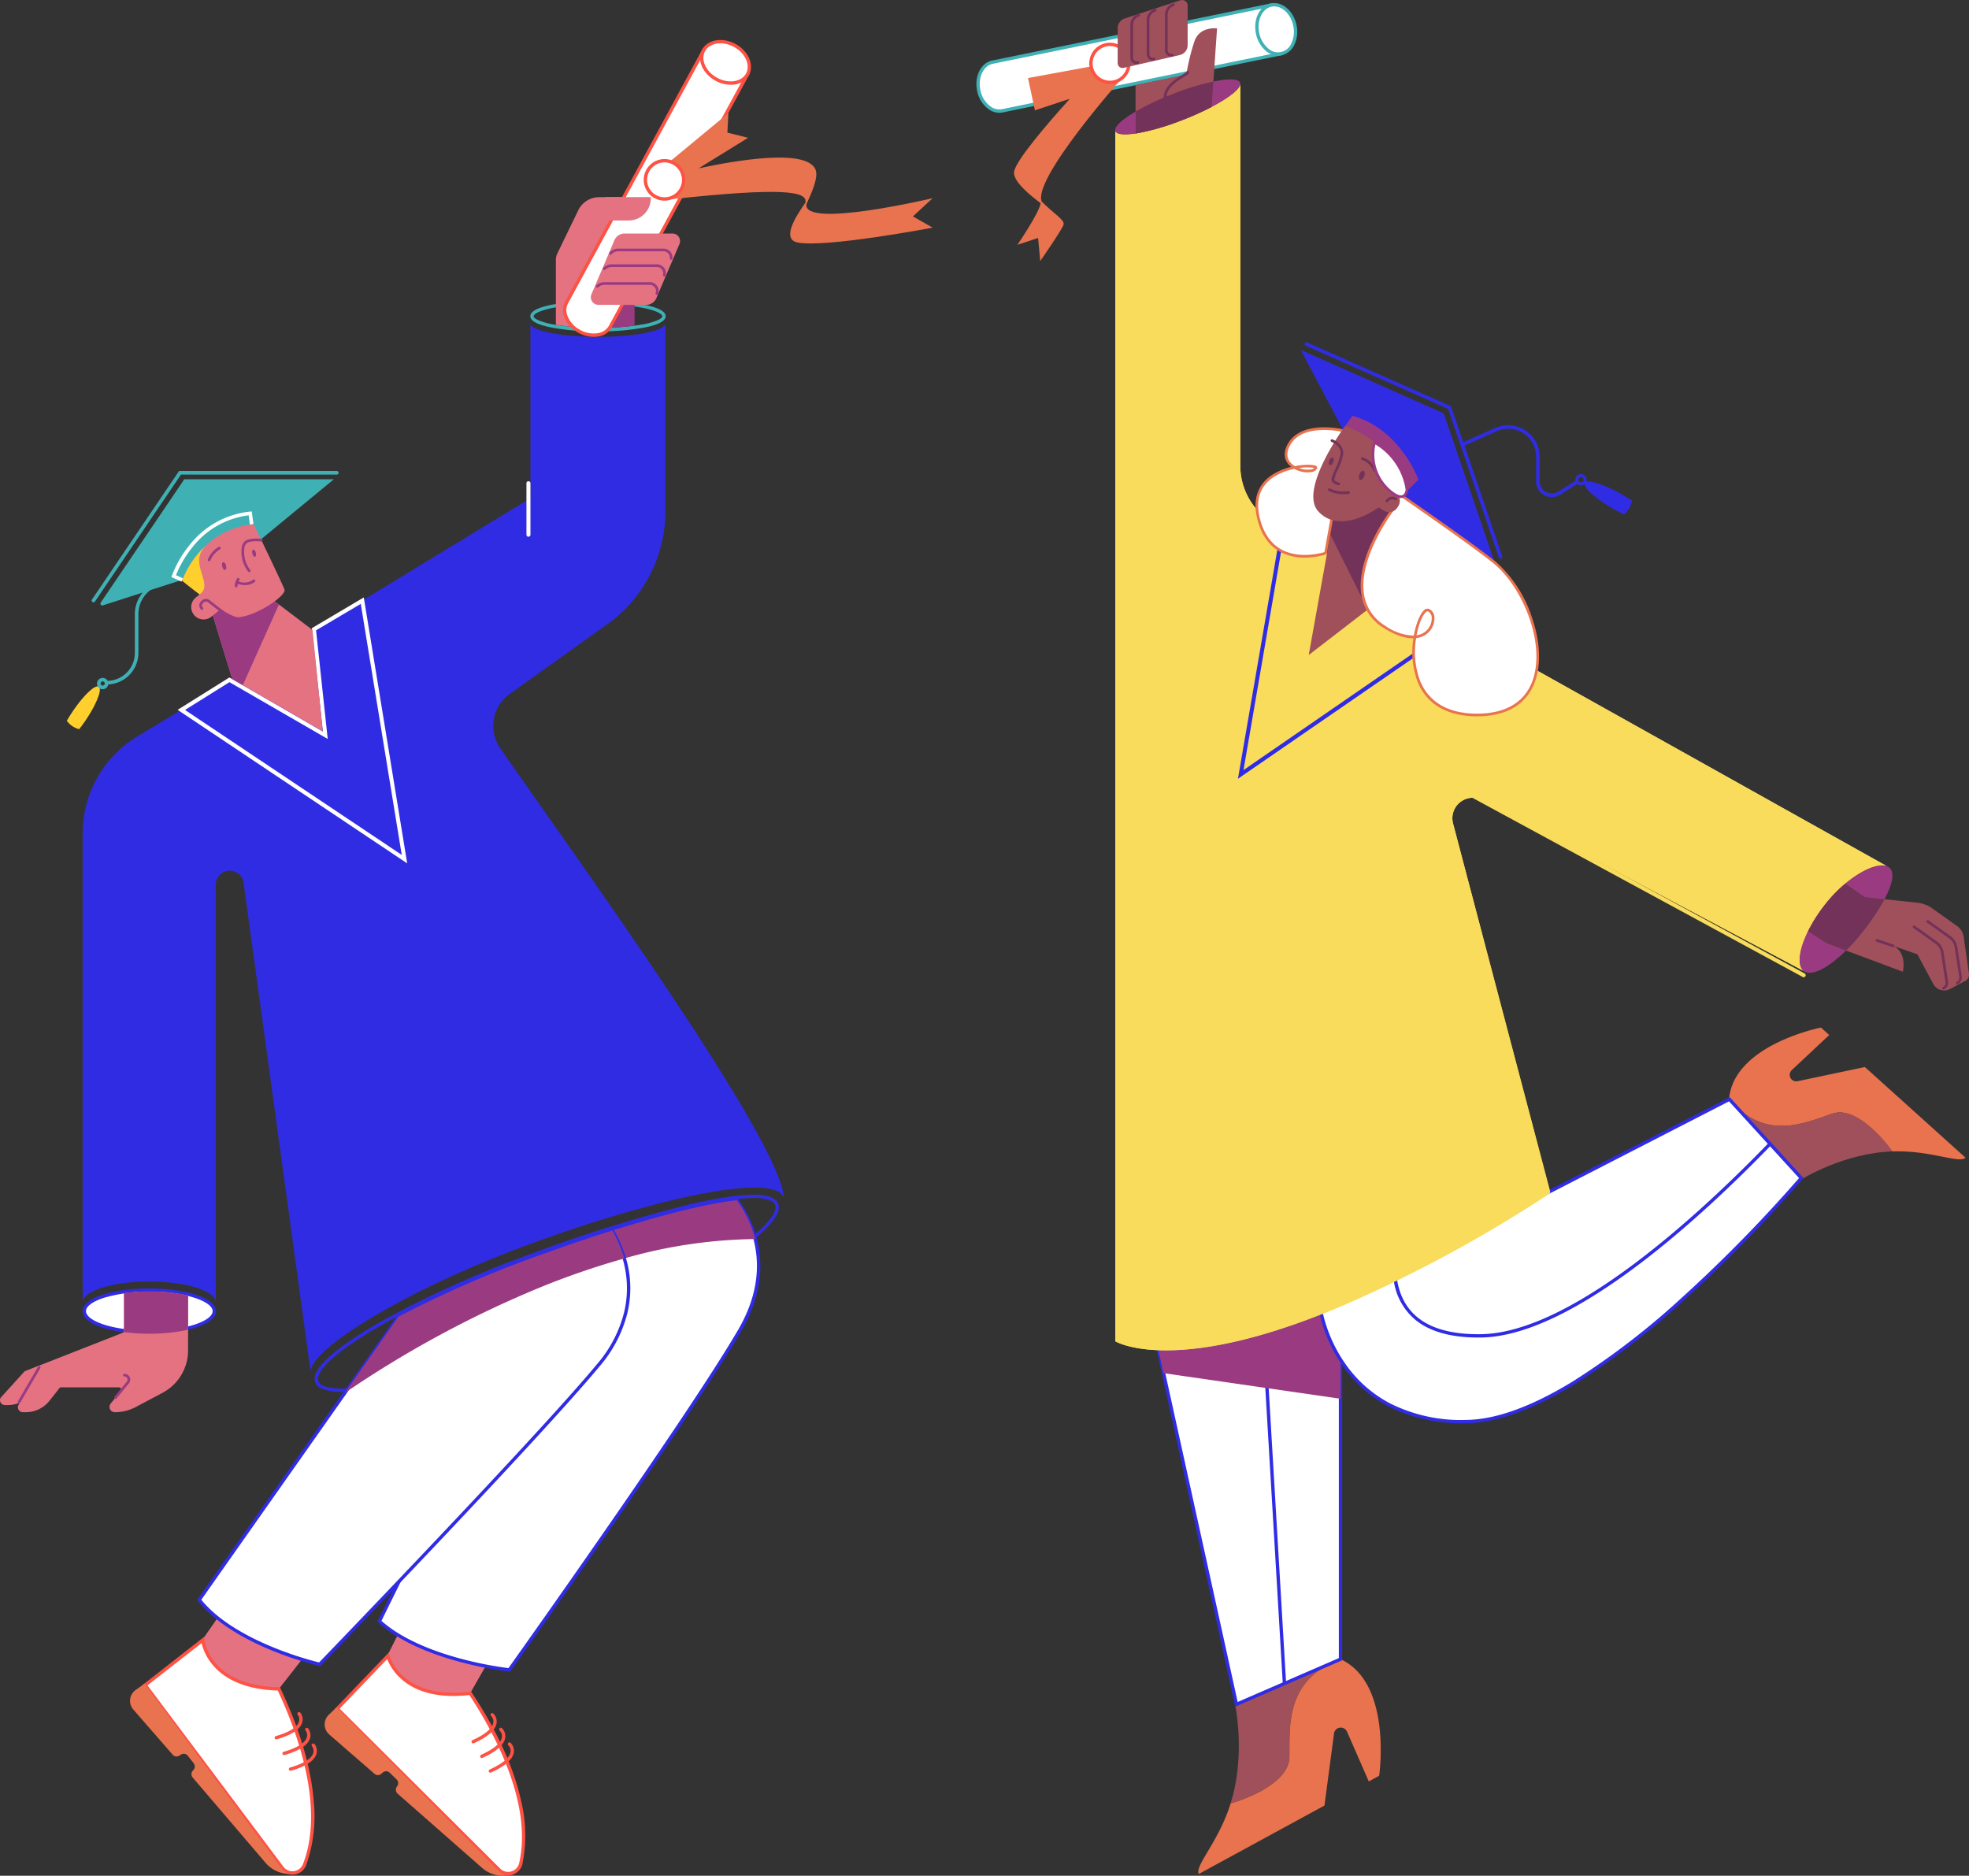 <svg xmlns="http://www.w3.org/2000/svg" width="456.25" height="434.654" viewBox="0 0 456.25 434.654">
  <rect x="0" y="0" width="456.25" height="434.654" fill="#333333" stroke="none"/>
  <g id="Group_87" data-name="Group 87" transform="translate(-1177.716 -362.619)">
    <g id="_2_CHARACTER" data-name="2 CHARACTER" transform="translate(1403.968 362.619)">
      <g id="LEGS" transform="translate(41.7 238.115)">
        <g id="LEFT_LEG" data-name="LEFT LEG" transform="translate(0 64.027)">
          <g id="Group_56" data-name="Group 56" transform="translate(9.705 82.334)">
            <path id="Path_46" data-name="Path 46" d="M3041.257,2850.1c-10.536,5.16-9.545,15.06-9.637,21.707-.109,7.081-13.62,10.784-13.62,10.784,3.595-11.326,1.038-22.994,1.038-22.994Z" transform="translate(-3010.516 -2849.155)" fill="#a0505a"/>
            <path id="Path_47" data-name="Path 47" d="M3011.612,2871.022l-2.4,1.3-5.035-11.513a1.6,1.6,0,0,0-1.457-.96,1.775,1.775,0,0,0-.62.124,1.566,1.566,0,0,0-.945,1.255l-2.216,16.688-29.145,15.866c-.868-2.077,4.54-7.282,7.406-16.347,0,0,13.527-3.7,13.62-10.784.093-6.647-.884-16.563,9.637-21.707l2.216-.945C3014.757,2849.563,3011.612,2871.022,3011.612,2871.022Z" transform="translate(-2969.699 -2844)" fill="#e9734e"/>
          </g>
          <g id="Group_57" data-name="Group 57">
            <path id="Path_48" data-name="Path 48" d="M2952.376,2316.4v81.749l-24.11,10.459-18.066-82.074C2918.289,2326.844,2931.769,2325.139,2952.376,2316.4Z" transform="translate(-2909.714 -2315.815)" fill="#fff"/>
            <path id="Path_49" data-name="Path 49" d="M2925.339,2405.959l-18.275-83.022.5.019c13.784.53,30.454-5.2,42.01-10.1l.539-.228v82.588Zm-17.3-82.213,17.858,81.128,23.445-10.171v-80.91C2937.875,2318.614,2921.647,2324.119,2908.034,2323.747Z" transform="translate(-2907.063 -2312.625)" fill="#302ce4"/>
          </g>
          <rect id="Rectangle_40" data-name="Rectangle 40" width="0.775" height="80.294" transform="matrix(0.998, -0.059, 0.059, 0.998, 24.55, 7.797)" fill="#302ce4"/>
          <path id="Path_50" data-name="Path 50" d="M2952.376,2316.4v21.4l-41.029-5.934-1.147-5.33C2918.289,2326.844,2931.769,2325.139,2952.376,2316.4Z" transform="translate(-2909.714 -2315.815)" fill="#9a3b82"/>
        </g>
        <g id="RIGHT_LEG" data-name="RIGHT LEG" transform="translate(37.574)">
          <g id="Group_58" data-name="Group 58" transform="translate(95.126)">
            <path id="Path_51" data-name="Path 51" d="M3794.969,1908.542l-15.587,3.285a1.51,1.51,0,0,1-1.828-1.472,1.469,1.469,0,0,1,.48-1.1l8.677-8.135-1.921-1.72s-20.142,3.951-21.289,16.517l1.534,1.673c7.918,7.778,16.455,3.766,22.421,1.751,5.7-1.921,12.5,6.926,13.852,8.754h.062c8.987-.294,15.355,2.9,16.92,1.456Z" transform="translate(-3763.5 -1899.4)" fill="#e9734e"/>
            <path id="Path_52" data-name="Path 52" d="M3773.5,2016.8c7.918,7.778,16.455,3.765,22.42,1.751,6.353-2.138,13.93,8.754,13.93,8.754-11.249.356-20.841,6.322-20.841,6.322Z" transform="translate(-3771.951 -1998.609)" fill="#a0505a"/>
          </g>
          <g id="Group_59" data-name="Group 59" transform="translate(0 16.13)">
            <path id="Path_53" data-name="Path 53" d="M3152.3,2055.3s3.92,26.48,33.995,25.984,77.441-56.43,77.441-56.43L3247.08,2006.6Z" transform="translate(-3151.876 -2006.12)" fill="#fff"/>
            <path id="Path_54" data-name="Path 54" d="M3183.161,2079.059a36.983,36.983,0,0,1-17.357-3.9,29.922,29.922,0,0,1-10.41-9.072,34.069,34.069,0,0,1-5.789-13.348l-.041-.275,95.29-48.962,17.086,18.723-.22.26a329.64,329.64,0,0,1-27.479,28.067,177.735,177.735,0,0,1-25.268,19.417c-9.648,5.913-18.054,8.969-24.984,9.084C3183.712,2079.057,3183.435,2079.059,3183.161,2079.059Zm-32.742-26.164a33.7,33.7,0,0,0,5.622,12.763,29.155,29.155,0,0,0,10.142,8.823,36.637,36.637,0,0,0,17.794,3.8c6.789-.112,15.062-3.129,24.589-8.967a176.96,176.96,0,0,0,25.151-19.329,330.771,330.771,0,0,0,27.191-27.739l-16.226-17.781Z" transform="translate(-3149.564 -2003.502)" fill="#302ce4"/>
          </g>
          <path id="Path_55" data-name="Path 55" d="M3281.33,2116.372c-6.28,0-11.147-1.359-14.473-4.045a14.472,14.472,0,0,1-5.131-9.6l.767-.109c1.252,8.8,7.832,13.17,19.552,12.977,9.227-.148,21.1-5.591,35.276-16.177,12.279-9.166,23.871-20.423,31.434-28.252l.557.539c-15.971,16.533-45.946,44.322-67.254,44.665Q3281.69,2116.372,3281.33,2116.372Z" transform="translate(-3244.347 -2044.549)" fill="#302ce4"/>
        </g>
      </g>
      <g id="DRESS" transform="translate(32.192 19.582)">
        <path id="Path_56" data-name="Path 56" d="M3024.475,670.13c-2.742-1.038-9.266,2.525-14.177,8.723-5.283,6.647-7.422,13.713-5.1,15.556l-74.42-39.573a4.749,4.749,0,0,0-6.833,5.377l22.529,85.343c-76.31,49.52-100.776,34.677-100.776,34.677V499.784c0,.016,0,.016.016.031.651,1.658,7.639.5,15.618-2.619,7.345-2.851,12.953-6.353,13.31-8.181l.016-.015v88.365a15.3,15.3,0,0,0,7.824,13.356Z" transform="translate(-2845.7 -489)" fill="#f9dc5b"/>
        <path id="Path_57" data-name="Path 57" d="M3024.475,670.13c-2.742-1.038-9.266,2.525-14.177,8.723-5.283,6.647-7.422,13.713-5.1,15.556l-74.42-39.573a4.749,4.749,0,0,0-6.833,5.377l22.529,85.684a313.31,313.31,0,0,1-48.606,26.263c-20.607,8.723-34.087,10.443-42.176,10.133-7.05-.263-9.994-2.061-9.994-2.061V499.784c0,.016,0,.016.016.031.651,1.658,7.639.5,15.618-2.619,7.345-2.851,12.953-6.353,13.31-8.181l.016-.015v88.365a15.3,15.3,0,0,0,7.824,13.356Z" transform="translate(-2845.7 -489)" fill="#f9dc5b"/>
        <path id="Path_58" data-name="Path 58" d="M3395.53,1560.273a.462.462,0,0,1-.222-.057l-87.466-47.444a.465.465,0,1,1,.443-.817l87.467,47.444a.465.465,0,0,1-.222.874Z" transform="translate(-3236.031 -1353.407)" fill="#f9dc5b"/>
        <path id="Path_59" data-name="Path 59" d="M3043.008,1152.9l-9.809,57,50.063-34.475Z" transform="translate(-3004.147 -1050.033)" fill="#f9dc5b"/>
        <path id="Path_60" data-name="Path 60" d="M3029.036,1208.376l9.995-58.092a.465.465,0,0,1,.917.158l-9.621,55.916,49.154-33.849a.465.465,0,1,1,.527.766Z" transform="translate(-3000.629 -1047.496)" fill="#302ce4"/>
      </g>
      <g id="ARMS" transform="translate(0 0)">
        <g id="LEFT_ARM" data-name="LEFT ARM">
          <g id="Group_64" data-name="Group 64" transform="translate(0 0.284)">
            <g id="Group_62" data-name="Group 62" transform="translate(0 0)">
              <g id="Group_60" data-name="Group 60" transform="translate(0 0.418)">
                <path id="Path_61" data-name="Path 61" d="M2710.688,381.364l-64.627,13.248c-2.386.5-4.85-1.627-5.485-4.741s.791-6.027,3.177-6.523l64.627-13.248Z" transform="translate(-2640.038 -369.643)" fill="#fff"/>
                <path id="Path_62" data-name="Path 62" d="M2643.249,392.579a4.315,4.315,0,0,1-2.381-.756,6.82,6.82,0,0,1-2.777-4.368c-.676-3.31.885-6.441,3.477-6.98l65.008-13.326,2.464,12.023L2644.034,392.5A3.854,3.854,0,0,1,2643.249,392.579Zm62.724-24.515-64.247,13.17c-2.175.452-3.465,3.173-2.875,6.066a6.042,6.042,0,0,0,2.444,3.876,3.388,3.388,0,0,0,2.583.564l64.249-13.17Z" transform="translate(-2637.935 -367.149)" fill="#3fb1b5"/>
              </g>
              <g id="Group_61" data-name="Group 61" transform="translate(63.992)">
                <ellipse id="Ellipse_14" data-name="Ellipse 14" cx="4.416" cy="5.748" rx="4.416" ry="5.748" transform="matrix(0.98, -0.201, 0.201, 0.98, 0, 1.773)" fill="#fff"/>
                <path id="Path_63" data-name="Path 63" d="M3060.227,379.4a4.518,4.518,0,0,1-2.952-1.188,7.067,7.067,0,0,1-2.209-3.937c-.679-3.314.878-6.443,3.473-6.975h0c2.595-.531,5.258,1.732,5.937,5.046a7.067,7.067,0,0,1-.482,4.489,4.327,4.327,0,0,1-2.991,2.486A3.875,3.875,0,0,1,3060.227,379.4Zm-1.532-11.341h0c-2.176.446-3.463,3.165-2.87,6.061a6.292,6.292,0,0,0,1.957,3.507,3.353,3.353,0,0,0,5.516-1.131,6.3,6.3,0,0,0,.42-3.994C3063.124,369.608,3060.871,367.614,3058.694,368.061Z" transform="translate(-3054.291 -366.795)" fill="#3fb1b5"/>
              </g>
            </g>
            <path id="Path_64" data-name="Path 64" d="M2719.236,464.665s-20.9,23.49-18.624,28.665c2.975,2.959,5.392,4.261,5.036,5.361-.387,1.193-5.392,8.4-5.392,8.4l-.5-5.346-4.788,1.58s5.051-7.375,5.376-9.638c-2.076-1.58-6.306-4.865-6.167-7.158.155-2.433,7.561-11.078,12.938-17.044l-8.1,2.681-1.6-7.484L2712,462Z" transform="translate(-2685.464 -446.885)" fill="#e9734e"/>
            <g id="Group_63" data-name="Group 63" transform="translate(26.149 9.614)">
              <circle id="Ellipse_15" data-name="Ellipse 15" cx="4.4" cy="4.4" r="4.4" transform="translate(0.387 0.387)" fill="#fff"/>
              <path id="Path_65" data-name="Path 65" d="M2811.488,436.076a4.788,4.788,0,1,1,4.788-4.788A4.794,4.794,0,0,1,2811.488,436.076Zm0-8.8a4.013,4.013,0,1,0,4.013,4.013A4.017,4.017,0,0,0,2811.488,427.275Z" transform="translate(-2806.699 -426.5)" fill="#fe5244"/>
            </g>
          </g>
          <path id="Path_66" data-name="Path 66" d="M2874.445,482.634c-.356,1.828-5.966,5.33-13.31,8.181-7.979,3.1-14.967,4.276-15.618,2.619,0-.015,0-.015-.015-.031-.558-1.673,5.361-5.5,13.294-8.584,7.979-3.1,14.967-4.276,15.618-2.619A.79.79,0,0,1,2874.445,482.634Z" transform="translate(-2813.31 -463.037)" fill="#9a3b82"/>
          <path id="Path_67" data-name="Path 67" d="M2894.788,404.925l-.852,12.3-.4,5.888a65.513,65.513,0,0,1-6.678,3.006,56.09,56.09,0,0,1-10.954,3.161V418.033l11.76-2.417a50.381,50.381,0,0,1,1.89-7.716C2890.775,404.367,2894.788,404.925,2894.788,404.925Z" transform="translate(-2839.029 -398.343)" fill="#a0505a"/>
          <path id="Path_68" data-name="Path 68" d="M2918.11,475.462a.31.31,0,0,1-.31-.31c0-2.831,2.7-4.474,4.312-5.456a5.415,5.415,0,0,0,.985-.677.31.31,0,0,1,.6.164c-.076.31-.441.544-1.26,1.042-1.5.914-4.014,2.444-4.014,4.927A.31.31,0,0,1,2918.11,475.462Zm4.983-6.427h0Z" transform="translate(-2874.437 -452.347)" fill="#73325a"/>
          <path id="Path_69" data-name="Path 69" d="M2893.936,484.5l-.4,5.888a65.546,65.546,0,0,1-6.678,3.006,56.084,56.084,0,0,1-10.954,3.161v-5.082a62.025,62.025,0,0,1,8.615-4.075A58.834,58.834,0,0,1,2893.936,484.5Z" transform="translate(-2839.029 -465.615)" fill="#73325a"/>
          <g id="Group_65" data-name="Group 65" transform="translate(32.734)">
            <path id="Path_70" data-name="Path 70" d="M2863.672,375.352l-13.124,3.006a1.138,1.138,0,0,1-1.348-1.178v-7.964a2.4,2.4,0,0,1,1.6-2.309l12.969-4.23a1.29,1.29,0,0,1,1.643,1.3v9.08A2.343,2.343,0,0,1,2863.672,375.352Z" transform="translate(-2849.201 -362.619)" fill="#a0505a"/>
            <path id="Path_71" data-name="Path 71" d="M2869.658,394.931a1.464,1.464,0,0,1-1.458-1.468v-7.639a2.607,2.607,0,0,1,1.863-2.512.31.31,0,0,1,.178.593,1.991,1.991,0,0,0-1.422,1.919v7.639a.845.845,0,0,0,.314.661.835.835,0,0,0,.7.167.31.31,0,0,1,.132.606A1.472,1.472,0,0,1,2869.658,394.931Z" transform="translate(-2865.256 -380.095)" fill="#73325a"/>
            <path id="Path_72" data-name="Path 72" d="M2894.065,387.857a1.443,1.443,0,0,1-.907-.323,1.5,1.5,0,0,1-.557-1.175v-7.871a2.683,2.683,0,0,1,1.863-2.574.31.31,0,1,1,.178.593,2.059,2.059,0,0,0-1.421,1.981v7.871a.883.883,0,0,0,.327.693.822.822,0,0,0,.692.167.31.31,0,1,1,.131.606A1.436,1.436,0,0,1,2894.065,387.857Z" transform="translate(-2885.876 -373.842)" fill="#73325a"/>
            <path id="Path_73" data-name="Path 73" d="M2921.371,379.943a1.434,1.434,0,0,1-.9-.322,1.539,1.539,0,0,1-.57-1.207v-8.15a2.769,2.769,0,0,1,1.858-2.65.31.31,0,0,1,.188.591,2.144,2.144,0,0,0-1.427,2.06v8.15a.922.922,0,0,0,.339.724.809.809,0,0,0,.68.166.31.31,0,0,1,.131.606A1.409,1.409,0,0,1,2921.371,379.943Z" transform="translate(-2908.946 -366.828)" fill="#73325a"/>
          </g>
        </g>
        <g id="RIGHT_ARM" data-name="RIGHT ARM" transform="translate(190.744 200.518)">
          <path id="Path_74" data-name="Path 74" d="M3883.441,1672.343c-5.284,6.663-11.2,10.707-13.527,8.863s-.186-8.894,5.1-15.556c4.927-6.2,11.435-9.761,14.177-8.723l.542.31C3892.071,1659.1,3888.724,1665.7,3883.441,1672.343Z" transform="translate(-3868.982 -1656.748)" fill="#9a3b82"/>
          <path id="Path_75" data-name="Path 75" d="M3918.012,1706.575l-3.518,1.859a2.863,2.863,0,0,1-3.873-1.177l-3.7-6.88-5.609-1.921c.62.233,3.037,1.472,2.278,5.981l-13.17-4.912-4.524-1.689-4.292-2.743a35.623,35.623,0,0,1,4.106-6.4,32.132,32.132,0,0,1,4.571-4.695l4.478,3.13,4.586.5,7.453.79a7.792,7.792,0,0,1,3.347,1.162l5.95,4.23a3.807,3.807,0,0,1,1.581,2.6l1.208,8.46A1.645,1.645,0,0,1,3918.012,1706.575Z" transform="translate(-3879.645 -1679.777)" fill="#a0505a"/>
          <path id="Path_76" data-name="Path 76" d="M4065.843,1753.659a.31.31,0,0,1-.142-.585,1.12,1.12,0,0,0,.593-1.157l-1.052-6.825a3.1,3.1,0,0,0-1.252-2.056l-5.16-3.673a.31.31,0,1,1,.359-.5l5.16,3.672a3.718,3.718,0,0,1,1.5,2.468l1.054,6.833a1.76,1.76,0,0,1-.924,1.795A.307.307,0,0,1,4065.843,1753.659Z" transform="translate(-4029.304 -1726.086)" fill="#73325a"/>
          <path id="Path_77" data-name="Path 77" d="M4045.243,1761.559a.31.31,0,0,1-.142-.586,1.121,1.121,0,0,0,.593-1.157l-1.052-6.825a3.1,3.1,0,0,0-1.253-2.057l-5.16-3.672a.31.31,0,0,1,.36-.505l5.16,3.672a3.714,3.714,0,0,1,1.505,2.468l1.054,6.832a1.76,1.76,0,0,1-.924,1.8A.31.31,0,0,1,4045.243,1761.559Z" transform="translate(-4011.896 -1732.762)" fill="#73325a"/>
          <path id="Path_78" data-name="Path 78" d="M3986.659,1768.89a.31.31,0,0,1-.1-.016l-3.75-1.271a.31.31,0,1,1,.2-.587l3.749,1.271a.31.31,0,0,1-.1.6Z" transform="translate(-3964.995 -1749.916)" fill="#73325a"/>
          <path id="Path_79" data-name="Path 79" d="M3899.341,1687.626a52.815,52.815,0,0,1-5.222,7.762,44.919,44.919,0,0,1-3.7,4.137l-4.524-1.689-4.292-2.743a35.623,35.623,0,0,1,4.106-6.4,32.132,32.132,0,0,1,4.571-4.695l4.478,3.13Z" transform="translate(-3879.645 -1679.777)" fill="#73325a"/>
        </g>
      </g>
      <g id="HEAD" transform="translate(64.675 79.324)">
        <g id="CAP" transform="translate(10.468)">
          <path id="Path_80" data-name="Path 80" d="M3122.9,885.9l33.143,14.7,11.822,34.584-24.016-17.168-11.2-13.682Z" transform="translate(-3122.9 -884.144)" fill="#302ce4"/>
          <path id="Path_81" data-name="Path 81" d="M3185.8,987.661a21.3,21.3,0,0,1,15.215,13.945l2.309-2.324s-4.2-11.76-15.293-14.782Z" transform="translate(-3176.054 -967.467)" fill="#9a3b82"/>
          <path id="Path_82" data-name="Path 82" d="M3202.332,909.776c-3.719-2.107-7.158-3.269-8.258-2.851a1.382,1.382,0,0,0,.108-.62,1.3,1.3,0,0,0-1.286-1.193h-.108a1.31,1.31,0,0,0-1.193,1.395c0,.046.015.093.015.124l-3.936,2.526a2.842,2.842,0,0,1-4.369-2.4V901.1a7.315,7.315,0,0,0-10.2-6.724l-7.5,3.347-2.851-8.352L3129.447,874.6a.413.413,0,1,0-.325.759l32.972,14.627,11.76,34.413a.414.414,0,0,0,.387.279c.046,0,.093-.016.139-.016a.429.429,0,0,0,.263-.527l-8.754-25.628,7.561-3.378a6.476,6.476,0,0,1,9.033,5.965v5.655a3.652,3.652,0,0,0,5.64,3.1l3.9-2.495a1.275,1.275,0,0,0,.868.341H3193a1.142,1.142,0,0,0,.713-.294c0,1.1,2.82,3.564,6.694,5.764.837.48,1.673.914,2.464,1.286a5.279,5.279,0,0,0,1.208-1.457,4.993,4.993,0,0,0,.62-1.782C3203.959,910.753,3203.169,910.257,3202.332,909.776Zm-9.405-2.727a.628.628,0,0,1-.682-.573.63.63,0,1,1,.682.573Z" transform="translate(-3127.943 -874.568)" fill="#302ce4"/>
        </g>
        <g id="HEAD-2" data-name="HEAD" transform="translate(0 19.435)">
          <g id="NECK" transform="translate(12.327 18.082)">
            <path id="Path_83" data-name="Path 83" d="M3140.633,1119.752l-5.733,31.888,19.539-15.061V1116.7Z" transform="translate(-3134.9 -1116.7)" fill="#a0505a"/>
            <path id="Path_84" data-name="Path 84" d="M3168.012,1119.752l-.712,4,8.646,17.354,5.872-4.525V1116.7Z" transform="translate(-3162.28 -1116.7)" fill="#73325a"/>
          </g>
          <g id="HAIR" transform="translate(0 0.256)">
            <g id="Group_66" data-name="Group 66">
              <path id="Path_85" data-name="Path 85" d="M3077.542,1004.171s-9.777-2.433-12.829,3.238,5.872,7.236,6.244,5.253c.17-.868-16.067-.852-13.34,11.435,2.835,12.8,15.618,8.4,15.618,8.4l1.488-8.274Z" transform="translate(-3057.003 -1003.342)" fill="#fff"/>
              <path id="Path_86" data-name="Path 86" d="M3066.752,1031.853a11.784,11.784,0,0,1-5.781-1.389c-2.688-1.506-4.478-4.194-5.319-7.991-.927-4.177.229-7.522,3.343-9.674a14.008,14.008,0,0,1,4.621-1.979,4.317,4.317,0,0,1-.788-.78c-.659-.856-1.2-2.326-.05-4.469,1.3-2.421,4.008-3.772,7.821-3.909a21.394,21.394,0,0,1,5.356.516l.271.068-2.859,20.326-1.522,8.465-.171.059A16.507,16.507,0,0,1,3066.752,1031.853Zm-2.407-20.559a13.746,13.746,0,0,0-4.968,2c-2.953,2.025-4,5.069-3.12,9.049.8,3.615,2.488,6.166,5.013,7.583,4.037,2.264,9.049.938,10.031.643l1.454-8.089,2.779-19.755a21.459,21.459,0,0,0-4.926-.437c-3.625.132-6.076,1.337-7.284,3.583-.8,1.485-.8,2.763,0,3.8a3.982,3.982,0,0,0,1.134.975c2.391-.46,4.45-.356,4.945-.032a.41.41,0,0,1,.2.425c-.087.465-.5.81-1.161.969A6.225,6.225,0,0,1,3064.345,1011.294Zm1.11-.19a5.46,5.46,0,0,0,2.839.293,1.159,1.159,0,0,0,.629-.331A10.508,10.508,0,0,0,3065.455,1011.1Zm3.537-.19v0Z" transform="translate(-3055.341 -1001.651)" fill="#e9734e"/>
            </g>
            <g id="Group_67" data-name="Group 67" transform="translate(24.363 15.019)">
              <path id="Path_87" data-name="Path 87" d="M3221.583,1105.288s-14.6,19.027-1.766,27.115c10.288,6.477,12.938-2.65,10.18-3.9-2.991-1.364-9.854,24.357,11.28,24.28,21.181-.078,14.7-26.527,4.029-35.3-5.1-4.183-22.111-15.882-22.111-15.882Z" transform="translate(-3214.236 -1101.132)" fill="#fff"/>
              <path id="Path_88" data-name="Path 88" d="M3239.53,1150.536c-4.828,0-11.1-1.407-13.783-8.052a19.859,19.859,0,0,1-.952-10.026c-2.522.053-5.184-1.327-6.8-2.345a10.927,10.927,0,0,1-5.22-7.516c-.458-2.562-.334-6.967,2.859-13.405a45.408,45.408,0,0,1,4.024-6.615l1.747-4,.309.213c.17.117,17.082,11.754,22.132,15.9a29.379,29.379,0,0,1,8.366,12.77c1.958,5.583,2.237,10.9.787,14.973-1.31,3.679-4.694,8.072-13.377,8.1Zm-14.106-18.122c-.012.077-.023.154-.035.232a19.325,19.325,0,0,0,.933,9.606c2.023,5.016,6.589,7.665,13.206,7.665h.092c6.588-.024,11.012-2.684,12.8-7.692,3.055-8.581-2.31-21.59-8.963-27.055-4.651-3.817-19.449-14.046-21.78-15.653l-1.476,3.378-.023.03c-.083.109-8.324,10.979-6.787,19.565a10.328,10.328,0,0,0,4.94,7.1,12.046,12.046,0,0,0,6.57,2.245c.478-2.736,1.39-4.941,2.3-5.816a1.1,1.1,0,0,1,1.269-.354,2.258,2.258,0,0,1,1.2,2.064,4.549,4.549,0,0,1-2.255,4.028A5.117,5.117,0,0,1,3225.424,1132.414Zm2.679-6.209a.8.8,0,0,0-.474.261c-.686.656-1.591,2.56-2.1,5.305a4.462,4.462,0,0,0,1.565-.549,3.915,3.915,0,0,0,1.949-3.462,1.669,1.669,0,0,0-.835-1.532A.26.26,0,0,0,3228.1,1126.2Z" transform="translate(-3212.579 -1098.58)" fill="#e9734e"/>
            </g>
          </g>
          <g id="HEAD-3" data-name="HEAD" transform="translate(13.395)">
            <path id="Path_89" data-name="Path 89" d="M3159.675,1014.658l1.1.7a2.3,2.3,0,0,1,.713,3.161l-.217.325a2.288,2.288,0,0,1-3.161.713l-1.178-.744c-1.3.929-9.126,6.151-13.96.961-4.7-5.036,6.151-19.771,6.151-19.771a22,22,0,0,1,12.8,11.063Z" transform="translate(-3141.793 -1000)" fill="#a0505a"/>
            <g id="Group_68" data-name="Group 68" transform="translate(3.351 3.037)">
              <path id="Path_90" data-name="Path 90" d="M3169.476,1030.26a.294.294,0,0,1-.046,0,2.7,2.7,0,0,1-1.453-.794c-.4-.432-.037-1.3.69-2.94A13.941,13.941,0,0,0,3169.9,1023c.217-1.914-2-2.769-2.094-2.8a.31.31,0,0,1,.217-.581c.958.356,2.711,1.537,2.493,3.455a14.357,14.357,0,0,1-1.278,3.7,7.166,7.166,0,0,0-.792,2.279,2.091,2.091,0,0,0,1.081.589.31.31,0,0,1-.046.616Z" transform="translate(-3166.953 -1019.6)" fill="#73325a"/>
              <path id="Path_91" data-name="Path 91" d="M3167.183,1094.262a7.546,7.546,0,0,1-3.425-.783.31.31,0,0,1,.3-.542h0a7.264,7.264,0,0,0,4.264.615.31.31,0,0,1,.1.612A7.966,7.966,0,0,1,3167.183,1094.262Z" transform="translate(-3163.57 -1081.542)" fill="#73325a"/>
              <ellipse id="Ellipse_16" data-name="Ellipse 16" cx="1.116" cy="0.604" rx="1.116" ry="0.604" transform="translate(6.914 9.178) rotate(-69.133)" fill="#73325a"/>
              <ellipse id="Ellipse_17" data-name="Ellipse 17" cx="0.93" cy="0.511" rx="0.93" ry="0.511" transform="translate(0 5.789) rotate(-69.133)" fill="#73325a"/>
              <path id="Path_92" data-name="Path 92" d="M3250.31,1106.73a.31.31,0,0,1-.261-.476,1.771,1.771,0,0,1,2.442-.545.31.31,0,1,1-.333.523,1.151,1.151,0,0,0-1.586.354A.31.31,0,0,1,3250.31,1106.73Z" transform="translate(-3236.584 -1092.134)" fill="#73325a"/>
              <path id="Path_93" data-name="Path 93" d="M3216.276,1049.876a.309.309,0,0,1-.284-.187,4.537,4.537,0,0,0-2.664-2.582.31.31,0,0,1,.162-.6,5.111,5.111,0,0,1,3.07,2.934.31.31,0,0,1-.284.433Z" transform="translate(-3205.401 -1042.331)" fill="#73325a"/>
            </g>
          </g>
          <g id="Group_69" data-name="Group 69" transform="translate(26.915 3.28)">
            <path id="HAIR-2" data-name="HAIR" d="M3231.4,1024.2a11.11,11.11,0,0,0,3.843,11.5c3.471,2.743,3.672-.558,3.672-.558A14.968,14.968,0,0,0,3231.4,1024.2Z" transform="translate(-3230.741 -1023.73)" fill="#fff"/>
            <path id="Path_94" data-name="Path 94" d="M3235.844,1034.532a4.363,4.363,0,0,1-2.486-1.156,10.992,10.992,0,0,1-4.251-7.71,11.616,11.616,0,0,1,.3-4.119l.115-.381.341.2a16.126,16.126,0,0,1,6.53,7.194,12.715,12.715,0,0,1,1.135,3.99v.04a2.239,2.239,0,0,1-1.06,1.808A1.517,1.517,0,0,1,3235.844,1034.532Zm-5.934-12.407a10.8,10.8,0,0,0,3.833,10.766c1.086.859,1.943,1.186,2.476.947.57-.255.679-1.124.693-1.262A14.774,14.774,0,0,0,3229.909,1022.125Z" transform="translate(-3229.049 -1021.167)" fill="#9a3b82"/>
          </g>
        </g>
      </g>
    </g>
    <g id="_1_CHARACTER" data-name="1 CHARACTER" transform="translate(1177.716 370.381)">
      <g id="DRESS-2" data-name="DRESS" transform="translate(19.164 67.166)">
        <path id="Path_95" data-name="Path 95" d="M1463.859,1048.883c-1.627-5.934-28.494-.372-58.089,10.4-28.308,10.3-51.318,24.2-51.565,29.8L1338.68,975.826a3.239,3.239,0,0,0-6.446.465v96.716h0c-.186-2.65-7.019-4.772-15.417-4.772s-15.216,2.123-15.417,4.772h0V964.33a26.185,26.185,0,0,1,12.643-22.4l10.18-6.151,41.928-25.318,39-23.737V846.2c0,1.735,7.174,3.13,15.634,3.13,8.444,0,15.634-1.379,15.634-3.13v43.927a32.321,32.321,0,0,1-12.349,24.992l-23.722,16.951a9.109,9.109,0,0,0-2.2,12.581c15.727,22.761,64.054,89.186,65.7,103.8A4.059,4.059,0,0,1,1463.859,1048.883Z" transform="translate(-1301.4 -846.2)" fill="#302ce4"/>
        <path id="Path_96" data-name="Path 96" d="M1965.465,1095.16a.465.465,0,0,1-.465-.465v-11.931a.465.465,0,1,1,.93,0V1094.7A.465.465,0,0,1,1965.465,1095.16Z" transform="translate(-1862.179 -1045.718)" fill="#fff"/>
        <path id="Path_97" data-name="Path 97" d="M1496.57,1317.71l-53.191-35.578,11.986-7.5,21.669,12.527-2.568-23.945,12.046-7.131Zm-51.481-35.552,50.218,33.589-9.495-58.173-10.359,6.133,2.7,25.172-22.769-13.163Z" transform="translate(-1421.38 -1192.572)" fill="#fff"/>
        <path id="Path_98" data-name="Path 98" d="M1654.739,2195a12.257,12.257,0,0,1-4.909-.761,2.682,2.682,0,0,1-1.5-1.469,2.858,2.858,0,0,1,.231-2.212c1.432-3.075,7.267-7.567,16.43-12.649a246.588,246.588,0,0,1,34.036-15.152,340.684,340.684,0,0,1,35.318-11.027c10.339-2.476,17.011-3.064,19.829-1.747a2.618,2.618,0,0,1,1.455,1.447,3.1,3.1,0,0,1-.265,2.388c-2.842,6.1-22.06,18.338-49.3,28.245a296.113,296.113,0,0,1-35.791,10.762A80.746,80.746,0,0,1,1654.739,2195Zm95.128-44.933c-8.565,0-26.977,4.837-50.571,13.418-25.16,9.15-47.135,21.186-50.028,27.4a2.132,2.132,0,0,0-.206,1.62,1.953,1.953,0,0,0,1.1,1.031c2.736,1.279,9.822.757,19.952-1.468a295.261,295.261,0,0,0,35.692-10.734,211.646,211.646,0,0,0,33.226-15.23c8.523-4.977,14.223-9.575,15.638-12.614a2.375,2.375,0,0,0,.239-1.8h0a1.859,1.859,0,0,0-1.054-1.01A9.873,9.873,0,0,0,1749.867,2150.066Z" transform="translate(-1594.468 -1947.391)" fill="#302ce4"/>
      </g>
      <g id="LEGS-2" data-name="LEGS" transform="translate(30.132 269.949)">
        <g id="RIGHT_LEG-2" data-name="RIGHT LEG" transform="translate(45.103)">
          <path id="Path_99" data-name="Path 99" d="M1779.523,2814.852l-1.7,2.974-1.89,3.316c-16.347,2.045-19.229-8.646-19.229-8.646l2.464-4.9C1765.764,2811.66,1774.131,2813.813,1779.523,2814.852Z" transform="translate(-1742.225 -2706.476)" fill="#e57281"/>
          <g id="Group_70" data-name="Group 70" transform="translate(12.201)">
            <path id="Path_100" data-name="Path 100" d="M1828.6,2187.768c-11.621,20.035-53.41,78.665-53.41,78.665s-2.185-.232-5.469-.867c-5.392-1.054-13.759-3.192-20.375-7.251a28.988,28.988,0,0,1-4.246-3.146l30.292-61.513,7.654-16.13,4.246-8.956c.511-.186,1.022-.356,1.518-.526.248-.093.5-.171.759-.264.759-.263,1.5-.511,2.247-.759.62-.2,1.224-.4,1.828-.62,1.844-.62,3.657-1.193,5.423-1.751,11.869-3.75,22.018-6.275,28.866-7.05a27.4,27.4,0,0,1,4.245,9C1833.62,2172.2,1833.449,2179.416,1828.6,2187.768Z" transform="translate(-1744.623 -2157.19)" fill="#fff"/>
            <path id="Path_101" data-name="Path 101" d="M1772.774,2264.6l-.225-.024c-.022,0-2.239-.241-5.5-.873-5.76-1.125-13.992-3.306-20.5-7.3a29.09,29.09,0,0,1-4.3-3.188l-.217-.2,30.421-61.775,7.652-16.124,4.313-9.1.149-.054c.386-.14.773-.272,1.147-.4l.378-.129c.144-.054.3-.106.455-.159l.3-.1c.765-.265,1.521-.517,2.253-.761.5-.163,1.16-.38,1.82-.617,1.892-.636,3.776-1.231,5.437-1.756,12.232-3.865,22.239-6.307,28.939-7.066l.226-.025.132.185a27.53,27.53,0,0,1,4.305,9.131c1.8,7,.585,14.217-3.619,21.457h0c-11.5,19.82-53.011,78.109-53.429,78.7Zm-29.8-11.767a28.627,28.627,0,0,0,3.971,2.908c6.412,3.935,14.549,6.088,20.246,7.2,2.635.51,4.577.76,5.212.837,2.611-3.669,42.1-59.219,53.257-78.448h0c4.1-7.058,5.289-14.081,3.539-20.874a27.117,27.117,0,0,0-4.054-8.688c-6.65.781-16.518,3.2-28.566,7.009-1.659.524-3.538,1.117-5.416,1.749-.662.238-1.327.457-1.832.621-.726.243-1.481.494-2.239.757l-.309.106c-.149.05-.3.1-.441.154l-.39.133c-.322.11-.654.223-.983.341l-4.177,8.812-7.654,16.13Z" transform="translate(-1742.023 -2154.95)" fill="#302ce4"/>
          </g>
          <g id="Group_73" data-name="Group 73" transform="translate(0 105.233)">
            <g id="Group_71" data-name="Group 71" transform="translate(2.389)">
              <path id="Path_102" data-name="Path 102" d="M1724.717,2887.2a3.013,3.013,0,0,1-5.067,1.456l-37.45-37.326,11.714-12.225s2.711,10.676,19.074,8.646C1726.2,2867.7,1726.173,2880.764,1724.717,2887.2Z" transform="translate(-1681.658 -2838.328)" fill="#fff"/>
              <path id="Path_103" data-name="Path 103" d="M1718.8,2885.712a3.355,3.355,0,0,1-2.385-1l-37.719-37.594,12.46-13,.172.677a11.031,11.031,0,0,0,3.318,4.92c3.477,3.061,8.779,4.25,15.333,3.436l.238-.029.132.2c5.869,8.861,9.712,17.248,11.422,24.927a33.867,33.867,0,0,1,.362,14.822h0a3.353,3.353,0,0,1-2.371,2.507A3.461,3.461,0,0,1,1718.8,2885.712Zm-39.019-38.606,37.181,37.058a2.625,2.625,0,0,0,4.415-1.268h0c3.136-13.846-5.819-30.264-11.543-38.949-4.726.553-11.206.335-15.739-3.685a12.242,12.242,0,0,1-3.307-4.644Z" transform="translate(-1678.699 -2834.115)" fill="#fe5244"/>
            </g>
            <path id="Path_104" data-name="Path 104" d="M1707.2,2954.45a7.314,7.314,0,0,1-7.468-1.348l-19.554-17.183a1.227,1.227,0,0,1-.14-1.674,1.213,1.213,0,0,0-.093-1.627l-1.6-1.549a1.172,1.172,0,0,0-1.6-.047l-.372.31a1.158,1.158,0,0,1-1.534,0l-10.505-9.126a3.091,3.091,0,0,1-.124-4.54l1.828-1.766,37.682,38.039a2.983,2.983,0,0,0,3.765.4Z" transform="translate(-1663.281 -2903.228)" fill="#e9734e"/>
            <g id="Group_72" data-name="Group 72" transform="translate(34.013 14.02)">
              <path id="Path_105" data-name="Path 105" d="M1883.187,2931.619a.388.388,0,0,1-.159-.741c3.732-1.683,4.684-3.147,4.826-4.078a1.788,1.788,0,0,0-.509-1.524.387.387,0,1,1,.514-.579,2.573,2.573,0,0,1,.76,2.22c-.249,1.631-2.023,3.2-5.274,4.667A.385.385,0,0,1,1883.187,2931.619Z" transform="translate(-1882.799 -2924.6)" fill="#fe5244"/>
              <path id="Path_106" data-name="Path 106" d="M1896.088,2953.522a.388.388,0,0,1-.16-.741c3.72-1.678,4.677-3.137,4.825-4.065a1.79,1.79,0,0,0-.509-1.538.387.387,0,0,1,.516-.577,2.571,2.571,0,0,1,.76,2.219c-.248,1.631-2.023,3.2-5.274,4.667A.394.394,0,0,1,1896.088,2953.522Z" transform="translate(-1893.701 -2943.109)" fill="#fe5244"/>
              <path id="Path_107" data-name="Path 107" d="M1908.987,2975.421a.388.388,0,0,1-.16-.741c3.72-1.677,4.677-3.137,4.825-4.066a1.787,1.787,0,0,0-.509-1.537.387.387,0,0,1,.516-.578,2.571,2.571,0,0,1,.76,2.219c-.249,1.631-2.023,3.2-5.274,4.667A.378.378,0,0,1,1908.987,2975.421Z" transform="translate(-1904.602 -2961.615)" fill="#fe5244"/>
            </g>
          </g>
          <path id="Path_108" data-name="Path 108" d="M2126.511,2166.6a114.041,114.041,0,0,0-30.338,4.493,26.848,26.848,0,0,0-2.773-6.446c11.868-3.75,22.018-6.275,28.866-7.05A27.08,27.08,0,0,1,2126.511,2166.6Z" transform="translate(-2026.755 -2157.19)" fill="#9a3b82"/>
        </g>
        <g id="LEFT_LEG-2" data-name="LEFT LEG" transform="translate(0 6.998)">
          <path id="Path_109" data-name="Path 109" d="M1503.133,2791.907l-2.99,3.827-2.355,3.006c-16.47-.325-17.787-11.311-17.787-11.311l3.579-5.128h0C1489.793,2787.289,1498.19,2790.388,1503.133,2791.907Z" transform="translate(-1463.295 -2692.094)" fill="#e57281"/>
          <g id="Group_74" data-name="Group 74" transform="translate(15.54)">
            <path id="Path_110" data-name="Path 110" d="M1574.439,2222.081a29.6,29.6,0,0,1-6.353,12.194c-14.5,17.462-64.581,69.306-64.581,69.306s-19.554-4.4-27.905-14.937l33.716-47.893h0l12.442-17.679a254.374,254.374,0,0,1,31.547-13.821c6.291-2.293,12.349-4.354,18.02-6.152a27.766,27.766,0,0,1,2.774,6.446A24.546,24.546,0,0,1,1574.439,2222.081Z" transform="translate(-1475.117 -2202.637)" fill="#fff"/>
            <path id="Path_111" data-name="Path 111" d="M1501,2301.484l-.212-.048a77.618,77.618,0,0,1-10.882-3.536c-5.455-2.223-12.876-6.029-17.242-11.537l-.18-.227.167-.237,33.716-47.893,12.5-17.755.081-.043a254.02,254.02,0,0,1,31.6-13.843c6.14-2.238,12.208-4.31,18.036-6.157l.294-.093.157.265a28.264,28.264,0,0,1,2.813,6.537,24.824,24.824,0,0,1,.345,12.729h0a30.194,30.194,0,0,1-6.432,12.353c-14.346,17.273-64.1,68.809-64.6,69.328Zm-27.548-15.377c7.8,9.569,25.182,14.013,27.3,14.524,3.077-3.188,50.478-52.353,64.409-69.126a29.429,29.429,0,0,0,6.274-12.035h0a24.056,24.056,0,0,0-.336-12.338,27.483,27.483,0,0,0-2.58-6.09c-5.727,1.82-11.683,3.856-17.709,6.052a253.582,253.582,0,0,0-31.416,13.756l-12.389,17.6Z" transform="translate(-1472.48 -2200.115)" fill="#302ce4"/>
          </g>
          <g id="Group_77" data-name="Group 77" transform="translate(0 94.599)">
            <g id="Group_75" data-name="Group 75" transform="translate(2.966)">
              <path id="Path_112" data-name="Path 112" d="M1431.739,2867.43a3.005,3.005,0,0,1-5.222.712l-31.717-42.315,13.341-10.428s1.146,10.986,17.633,11.311C1436.015,2848.356,1434.109,2861.279,1431.739,2867.43Z" transform="translate(-1394.262 -2814.664)" fill="#fff"/>
              <path id="Path_113" data-name="Path 113" d="M1425.988,2865.735a3.363,3.363,0,0,1-2.713-1.374l-31.945-42.619,14.191-11.092.073.7a11.07,11.07,0,0,0,2.575,5.36c3,3.536,8.077,5.474,14.68,5.6l.24,0,.1.217c4.548,9.612,7.155,18.462,7.748,26.306a33.758,33.758,0,0,1-1.771,14.718h0a3.35,3.35,0,0,1-2.7,2.146A3.534,3.534,0,0,1,1425.988,2865.735Zm-33.582-43.849,31.489,42.011a2.618,2.618,0,0,0,4.55-.619h0c5.1-13.244-1.422-30.779-5.852-40.2-4.757-.127-11.139-1.27-15.047-5.909a12.269,12.269,0,0,1-2.6-5.083Z" transform="translate(-1391.33 -2810.65)" fill="#fe5244"/>
            </g>
            <path id="Path_114" data-name="Path 114" d="M1410.786,2924.511a7.341,7.341,0,0,1-7.19-2.386l-16.889-19.771a1.224,1.224,0,0,1,.093-1.673,1.215,1.215,0,0,0,.139-1.627l-1.363-1.75a1.2,1.2,0,0,0-1.581-.279l-.4.263a1.183,1.183,0,0,1-1.518-.217l-9.142-10.49a3.07,3.07,0,0,1,.527-4.493l2.061-1.487,31.872,42.9a3.019,3.019,0,0,0,3.672.945Z" transform="translate(-1372.188 -2869.762)" fill="#e9734e"/>
            <g id="Group_76" data-name="Group 76" transform="translate(33.501 17.424)">
              <path id="Path_115" data-name="Path 115" d="M1588.787,2929.426a.388.388,0,0,1-.107-.76c3.928-1.132,5.084-2.44,5.362-3.338a1.781,1.781,0,0,0-.284-1.589.387.387,0,0,1,.593-.5,2.566,2.566,0,0,1,.436,2.3c-.478,1.578-2.46,2.88-5.893,3.87A.409.409,0,0,1,1588.787,2929.426Z" transform="translate(-1588.4 -2923.105)" fill="#fe5244"/>
              <path id="Path_116" data-name="Path 116" d="M1600.487,2952.926a.387.387,0,0,1-.107-.76c3.928-1.132,5.084-2.44,5.362-3.338a1.782,1.782,0,0,0-.284-1.589.387.387,0,0,1,.593-.5,2.564,2.564,0,0,1,.436,2.3c-.478,1.579-2.46,2.881-5.893,3.87A.4.4,0,0,1,1600.487,2952.926Z" transform="translate(-1598.287 -2942.964)" fill="#fe5244"/>
              <path id="Path_117" data-name="Path 117" d="M1610.087,2976.426a.387.387,0,0,1-.107-.76c3.928-1.133,5.084-2.44,5.362-3.338a1.781,1.781,0,0,0-.284-1.588.387.387,0,0,1,.593-.5,2.565,2.565,0,0,1,.436,2.3c-.478,1.578-2.46,2.881-5.893,3.87A.393.393,0,0,1,1610.087,2976.426Z" transform="translate(-1606.399 -2962.823)" fill="#fe5244"/>
            </g>
          </g>
          <path id="Path_118" data-name="Path 118" d="M1758.082,2209.377a180.89,180.89,0,0,0-18.795,6.415,246.6,246.6,0,0,0-45.987,24.76l12.442-17.679a254.39,254.39,0,0,1,31.547-13.821c2.107-.759,4.184-1.5,6.244-2.231.511-.186,1.023-.356,1.518-.527.248-.093.5-.17.759-.263.759-.264,1.5-.511,2.247-.759.62-.2,1.224-.4,1.828-.62,1.844-.619,3.657-1.193,5.423-1.75A29.779,29.779,0,0,1,1758.082,2209.377Z" transform="translate(-1643.546 -2202.469)" fill="#9a3b82"/>
        </g>
      </g>
      <g id="ARMS-2" data-name="ARMS" transform="translate(0 0)">
        <g id="LEFT_ARM-2" data-name="LEFT ARM" transform="translate(0 290.797)">
          <g id="Group_78" data-name="Group 78" transform="translate(19.149)">
            <path id="Path_119" data-name="Path 119" d="M1333.921,2296.881c0,2.7-6.74,4.9-15.061,4.9s-15.061-2.185-15.061-4.9v-.108c.186-2.65,6.864-4.772,15.061-4.772s14.875,2.123,15.061,4.772Z" transform="translate(-1303.413 -2291.613)" fill="#fff"/>
            <path id="Path_120" data-name="Path 120" d="M1316.748,2300.052a36.3,36.3,0,0,1-10.77-1.45c-3.017-.98-4.678-2.341-4.678-3.834v-.135c.205-2.927,6.846-5.133,15.447-5.133s15.242,2.206,15.447,5.133v.135c0,1.486-1.661,2.846-4.678,3.828A36.206,36.206,0,0,1,1316.748,2300.052Zm-14.673-5.378v.094c0,2.178,5.9,4.509,14.673,4.509s14.673-2.331,14.673-4.509v-.094c-.172-2.127-6.1-4.4-14.673-4.4a35.877,35.877,0,0,0-10.417,1.375C1303.713,2292.48,1302.163,2293.582,1302.075,2294.674Z" transform="translate(-1301.3 -2289.5)" fill="#302ce4"/>
          </g>
          <path id="Path_121" data-name="Path 121" d="M1221.3,2295.1v12.721a11.137,11.137,0,0,1-5.9,9.823l-6.182,3.285a10.377,10.377,0,0,1-4.9,1.224,1.229,1.229,0,0,1-1.224-1.24,1.254,1.254,0,0,1,.279-.775l2.309-2.789a.583.583,0,0,0-.449-.961h-13.589l-2.479,3.13a6.972,6.972,0,0,1-5.438,2.634h-.713a1.138,1.138,0,0,1-.992-1.7l.279-.512a7.1,7.1,0,0,1-2.727.558h-.713a1.137,1.137,0,0,1-.992-1.7l5.563-6.136,3.858-1.519v.016l19.166-7.531h0v-9.049a46.27,46.27,0,0,1,5.857-.372A40.6,40.6,0,0,1,1221.3,2295.1Z" transform="translate(-1177.716 -2293.469)" fill="#e57281"/>
          <path id="Path_122" data-name="Path 122" d="M1204.609,2414.3a.31.31,0,0,1-.267-.466l4.648-7.979a.31.31,0,1,1,.536.312l-4.648,7.98A.31.31,0,0,1,1204.609,2414.3Z" transform="translate(-1200.181 -2387.696)" fill="#9a3b82"/>
          <path id="Path_123" data-name="Path 123" d="M1348.91,2422.995a.306.306,0,0,1-.2-.071.309.309,0,0,1-.044-.436l2.851-3.486a.721.721,0,0,0-.566-1.183.31.31,0,0,1,0-.62,1.341,1.341,0,0,1,1.046,2.2l-2.851,3.486A.309.309,0,0,1,1348.91,2422.995Z" transform="translate(-1322.123 -2397.414)" fill="#9a3b82"/>
          <path id="Path_124" data-name="Path 124" d="M1378.044,2294.93v7.948a41.464,41.464,0,0,1-8.987.914,43.413,43.413,0,0,1-5.857-.372v-9.049a46.174,46.174,0,0,1,5.857-.371A42.489,42.489,0,0,1,1378.044,2294.93Z" transform="translate(-1334.46 -2293.303)" fill="#9a3b82"/>
        </g>
        <g id="RIGHT_ARM-2" data-name="RIGHT ARM" transform="translate(122.884)">
          <path id="Path_125" data-name="Path 125" d="M1986.48,819.5a57.385,57.385,0,0,1-10.891-.916c-3.178-.647-4.79-1.522-4.79-2.6s1.611-1.967,4.788-2.632a62.892,62.892,0,0,1,21.785.006c3.177.667,4.788,1.55,4.788,2.626s-1.612,1.954-4.79,2.6A57.384,57.384,0,0,1,1986.48,819.5Zm0-6.322a55.021,55.021,0,0,0-10.734.931c-3.293.689-4.172,1.5-4.172,1.873,0,.784,2.621,1.527,4.17,1.842a64.446,64.446,0,0,0,21.472,0c1.549-.315,4.17-1.058,4.17-1.842,0-.368-.879-1.176-4.172-1.867A54.816,54.816,0,0,0,1986.48,813.175Z" transform="translate(-1970.8 -750.471)" fill="#3fb1b5"/>
          <path id="Path_126" data-name="Path 126" d="M2014.1,687.637a47.636,47.636,0,0,1-5.1-.573V672.018a3.326,3.326,0,0,1,.325-1.441l4.865-10.04a5.389,5.389,0,0,1,4.85-3.037h5.965l-13.046,24a3.132,3.132,0,0,0-.155.325C2011.045,683.7,2011.991,686.1,2014.1,687.637Z" transform="translate(-2003.081 -619.572)" fill="#e57281"/>
          <path id="Path_127" data-name="Path 127" d="M2096.047,794.447l1.922-3.347v9.08c-1.58.2-3.362.372-5.268.449Z" transform="translate(-2073.813 -732.472)" fill="#9a3b82"/>
          <g id="Group_83" data-name="Group 83" transform="translate(7.578)">
            <g id="Group_81" data-name="Group 81">
              <g id="Group_79" data-name="Group 79" transform="translate(0 3.377)">
                <path id="Path_128" data-name="Path 128" d="M2064.593,443.432l-31.763,58.445c-1.178,2.169-4.4,2.681-7.221,1.147s-4.137-4.524-2.959-6.678l31.764-58.445Z" transform="translate(-2021.829 -437.375)" fill="#fff"/>
                <path id="Path_129" data-name="Path 129" d="M2026.813,501.431a7.409,7.409,0,0,1-3.512-.932,6.88,6.88,0,0,1-3.395-3.96,4.175,4.175,0,0,1,.28-3.244l31.948-58.784,10.861,5.9L2031.046,499.2a4.363,4.363,0,0,1-3.274,2.16A6.138,6.138,0,0,1,2026.813,501.431Zm25.632-65.87-31.578,58.1a3.416,3.416,0,0,0-.217,2.655,6.1,6.1,0,0,0,3.021,3.5,6.348,6.348,0,0,0,3.98.773,3.607,3.607,0,0,0,2.715-1.764l31.579-58.1Z" transform="translate(-2019.706 -434.51)" fill="#fe5244"/>
              </g>
              <g id="Group_80" data-name="Group 80" transform="translate(30.439)">
                <ellipse id="Ellipse_18" data-name="Ellipse 18" cx="4.462" cy="5.795" rx="4.462" ry="5.795" transform="translate(0 7.841) rotate(-61.477)" fill="#fff"/>
                <path id="Path_130" data-name="Path 130" d="M2231.744,432.8a7.375,7.375,0,0,1-3.5-.921c-2.995-1.628-4.393-4.864-3.116-7.213h0c1.277-2.349,4.752-2.937,7.748-1.309s4.393,4.863,3.116,7.213A4.664,4.664,0,0,1,2231.744,432.8Zm-5.932-7.764h0c-1.073,1.974.186,4.739,2.8,6.162s5.624.976,6.7-1-.186-4.739-2.805-6.162S2226.884,423.061,2225.812,425.035Z" transform="translate(-2223.341 -420.929)" fill="#fe5244"/>
              </g>
            </g>
            <path id="Path_131" data-name="Path 131" d="M2170.1,544.227l15.014-12.427-.232,4.524,4.8,1.193-11.466,7.081c8.8-1.89,24.605-4.555,27.007.093.945,1.828-.837,5.562-2.03,8.243-.744,5.655,28.913-1.348,29.253-1.426l-4.571,4.23,4.571,2.6s-24.884,4.741-31.3,3.44c-3.626-.744-.744-5.609,1.782-9.173.775-2.742-5.392-3.641-31.035-.852Z" transform="translate(-2146.798 -513.349)" fill="#e9734e"/>
            <g id="Group_82" data-name="Group 82" transform="translate(18.701 29.096)">
              <circle id="Ellipse_19" data-name="Ellipse 19" cx="4.431" cy="4.431" r="4.431" transform="translate(0.387 0.387)" fill="#fff"/>
              <path id="Path_132" data-name="Path 132" d="M2145.219,610.137a4.819,4.819,0,1,1,4.819-4.819A4.824,4.824,0,0,1,2145.219,610.137Zm0-8.863a4.044,4.044,0,1,0,4.044,4.044A4.049,4.049,0,0,0,2145.219,601.275Z" transform="translate(-2140.4 -600.5)" fill="#fe5244"/>
            </g>
          </g>
          <path id="Path_133" data-name="Path 133" d="M2081.776,714.3l-1.425,3.347-1.674,3.9-.9,2.123-1.379,3.238a2.1,2.1,0,0,1-.124.263.015.015,0,0,1-.016.015,2.588,2.588,0,0,1-2.231,1.24h-10.939a1.775,1.775,0,0,1-1.735-2.417l.79-1.859,1.751-4.106,1.5-3.533,1.317-3.114a2.553,2.553,0,0,1,2.371-1.5h10.939A1.757,1.757,0,0,1,2081.776,714.3Z" transform="translate(-2047.207 -665.543)" fill="#e57281"/>
          <g id="Group_84" data-name="Group 84" transform="translate(15.2 49.843)">
            <path id="Path_134" data-name="Path 134" d="M2103.064,736.972l-.033,0a.31.31,0,0,1-.275-.341,1.452,1.452,0,0,0-.367-1.121,1.468,1.468,0,0,0-1.107-.488h-10.443a2.114,2.114,0,0,0-1.6.7.31.31,0,1,1-.466-.409,2.734,2.734,0,0,1,2.061-.911h10.443a2.086,2.086,0,0,1,2.09,2.3A.31.31,0,0,1,2103.064,736.972Z" transform="translate(-2085.633 -734.4)" fill="#9a3b82"/>
            <path id="Path_135" data-name="Path 135" d="M2093.709,760.736a.311.311,0,0,1-.3-.394,1.406,1.406,0,0,0-.238-1.24,1.469,1.469,0,0,0-1.184-.582h-10.443a2.127,2.127,0,0,0-1.516.622.31.31,0,0,1-.439-.438,2.744,2.744,0,0,1,1.955-.8h10.443a2.085,2.085,0,0,1,1.678.827,2.021,2.021,0,0,1,.341,1.782A.31.31,0,0,1,2093.709,760.736Z" transform="translate(-2077.858 -754.259)" fill="#9a3b82"/>
            <path id="Path_136" data-name="Path 136" d="M2083.031,787.544a.305.305,0,0,1-.1-.018.31.31,0,0,1-.188-.4,1.394,1.394,0,0,0-.178-1.287,1.468,1.468,0,0,0-1.219-.623H2070.9a2.192,2.192,0,0,0-1.478.583.31.31,0,0,1-.423-.454,2.782,2.782,0,0,1,1.9-.749h10.443a2.081,2.081,0,0,1,1.725.886,2.008,2.008,0,0,1,.256,1.852A.31.31,0,0,1,2083.031,787.544Z" transform="translate(-2068.9 -776.822)" fill="#9a3b82"/>
          </g>
          <path id="Path_137" data-name="Path 137" d="M2093.536,657.4v.279a5.141,5.141,0,0,1-5.144,5.144H2083V657.4Z" transform="translate(-2065.615 -619.488)" fill="#e57281"/>
        </g>
      </g>
      <g id="HEAD-4" data-name="HEAD" transform="translate(15.492 101.377)">
        <g id="CAP-2" data-name="CAP">
          <path id="Path_138" data-name="Path 138" d="M1282.069,1396.946c-.5.744-1.007,1.441-1.518,2.076a4.9,4.9,0,0,1-1.6-.713,4.961,4.961,0,0,1-1.255-1.224c.4-.7.852-1.441,1.363-2.185,2.51-3.719,5.206-6.275,6.043-5.717S1284.579,1393.228,1282.069,1396.946Z" transform="translate(-1277.7 -1339.198)" fill="#ffcf2d"/>
          <path id="Path_139" data-name="Path 139" d="M1343.014,1079.4l-19.352,28.572a.428.428,0,0,0,.48.651l9.25-2.975a7.769,7.769,0,0,0-1.828,4.989v9a6.48,6.48,0,0,1-6.306,6.477,1.322,1.322,0,0,0-2.092-.294,1.226,1.226,0,0,0-.372.93,1.313,1.313,0,0,0,1.317,1.3h0a1.315,1.315,0,0,0,1.286-1.116,7.323,7.323,0,0,0,6.988-7.3v-9a6.97,6.97,0,0,1,2.789-5.563l18.609-5.981,23.892-19.693Zm-18.562,47.661a.482.482,0,1,1-.341-.821h0a.476.476,0,0,1,.48.48A.405.405,0,0,1,1324.451,1127.061Z" transform="translate(-1315.806 -1077.479)" fill="#3fb1b5"/>
          <g id="Group_85" data-name="Group 85" transform="translate(5.757)">
            <path id="Path_140" data-name="Path 140" d="M1315.263,1097.431a.348.348,0,0,1-.232-.078.418.418,0,0,1-.109-.573L1335.1,1067h36.536a.418.418,0,0,1,0,.837h-36.1l-19.926,29.409A.389.389,0,0,1,1315.263,1097.431Z" transform="translate(-1314.853 -1067)" fill="#3fb1b5"/>
          </g>
          <g id="Group_86" data-name="Group 86" transform="translate(24.233 9.374)">
            <path id="Path_141" data-name="Path 141" d="M1436.424,1143.754l-2.324-1.053.124-.356a25.107,25.107,0,0,1,3.967-6.911,20.471,20.471,0,0,1,14.115-7.9l.4-.031.4,2.928-.821.109L1452,1128.4a19.608,19.608,0,0,0-13.155,7.546,24.953,24.953,0,0,0-3.688,6.322l1.627.744Z" transform="translate(-1434.1 -1127.5)" fill="#fff"/>
          </g>
        </g>
        <g id="HEAD-5" data-name="HEAD" transform="translate(26.712 12.334)">
          <g id="NECK-2" data-name="NECK" transform="translate(6.926 15.169)">
            <path id="Path_142" data-name="Path 142" d="M1499.495,1265.216l-4.695-15.34,10.985-5.377,4.524,3.44,7.778,5.9,2.355,23.459Z" transform="translate(-1494.8 -1244.5)" fill="#e57281"/>
            <path id="Path_143" data-name="Path 143" d="M1510.31,1247.939h0l-8.383,18.686-2.433-1.41-4.695-15.34,10.985-5.377Z" transform="translate(-1494.8 -1244.5)" fill="#9a3b82"/>
          </g>
          <path id="HEAD-6" data-name="HEAD" d="M1463.224,1168.153c-.79.077-2.386-.728-4.2-1.875L1456.9,1168a2.858,2.858,0,1,1-3.61-4.431l.868-.713c-2.278-1.7-4.059-3.176-4.059-3.176s3.951-11.869,16.579-13.077c0,0,6.693,13.837,7.143,15.154C1474.271,1163.086,1467.686,1167.7,1463.224,1168.153Z" transform="translate(-1450.1 -1146.6)" fill="#e57281"/>
          <path id="HAIR-3" data-name="HAIR" d="M1454.16,1189.98c-2.278-1.7-4.059-3.176-4.059-3.176a21.7,21.7,0,0,1,5.454-8.1C1451.371,1182.868,1457.615,1187.516,1454.16,1189.98Z" transform="translate(-1450.1 -1173.726)" fill="#ffcf2d"/>
          <g id="FACE" transform="translate(3.978 3.319)">
            <path id="Path_144" data-name="Path 144" d="M1488.81,1183.646a.31.31,0,0,1-.291-.418,5.976,5.976,0,0,1,2.5-2.891.31.31,0,1,1,.3.543,5.436,5.436,0,0,0-2.214,2.564A.31.31,0,0,1,1488.81,1183.646Z" transform="translate(-1486.528 -1178.396)" fill="#9a3b82"/>
            <path id="Path_145" data-name="Path 145" d="M1540.556,1175.81a.31.31,0,0,1-.242-.116,7.5,7.5,0,0,1-1.488-5.557,2.256,2.256,0,0,1,.87-1.611c1.243-.762,3.607-.444,3.707-.43a.31.31,0,0,1-.085.614c-.022,0-2.244-.3-3.3.345a1.746,1.746,0,0,0-.583,1.188,6.826,6.826,0,0,0,1.36,5.062.31.31,0,0,1-.241.5Z" transform="translate(-1528.993 -1168.02)" fill="#9a3b82"/>
            <path id="Path_146" data-name="Path 146" d="M1532.562,1230.515a5.159,5.159,0,0,1-1.865-.37.31.31,0,1,1,.223-.578,3.5,3.5,0,0,0,3.572-.284.31.31,0,0,1,.412.464A3.657,3.657,0,0,1,1532.562,1230.515Z" transform="translate(-1522.02 -1219.725)" fill="#9a3b82"/>
            <path id="Path_147" data-name="Path 147" d="M1529.2,1229.169a.31.31,0,0,1-.31-.3,3.172,3.172,0,0,1,.537-1.739.31.31,0,0,1,.508.356h0a2.572,2.572,0,0,0-.425,1.36.31.31,0,0,1-.3.322Z" transform="translate(-1520.661 -1217.861)" fill="#9a3b82"/>
            <ellipse id="Ellipse_20" data-name="Ellipse 20" cx="0.465" cy="0.914" rx="0.465" ry="0.914" transform="translate(5.068 5.613) rotate(-15.028)" fill="#9a3b82"/>
            <ellipse id="Ellipse_21" data-name="Ellipse 21" cx="0.418" cy="0.852" rx="0.418" ry="0.852" transform="translate(12.072 2.688) rotate(-15.028)" fill="#9a3b82"/>
            <path id="Path_148" data-name="Path 148" d="M1481.527,1261.844a.311.311,0,0,1-.19-.065l-3.579-2.789a.725.725,0,0,0-.932.046l-.215.2a.692.692,0,0,0,0,1.006.31.31,0,0,1-.43.446,1.312,1.312,0,0,1,0-1.9l.221-.205a1.345,1.345,0,0,1,1.732-.081l3.581,2.79a.31.31,0,0,1-.191.554Z" transform="translate(-1475.775 -1244.245)" fill="#9a3b82"/>
          </g>
        </g>
      </g>
    </g>
  </g>
</svg>

